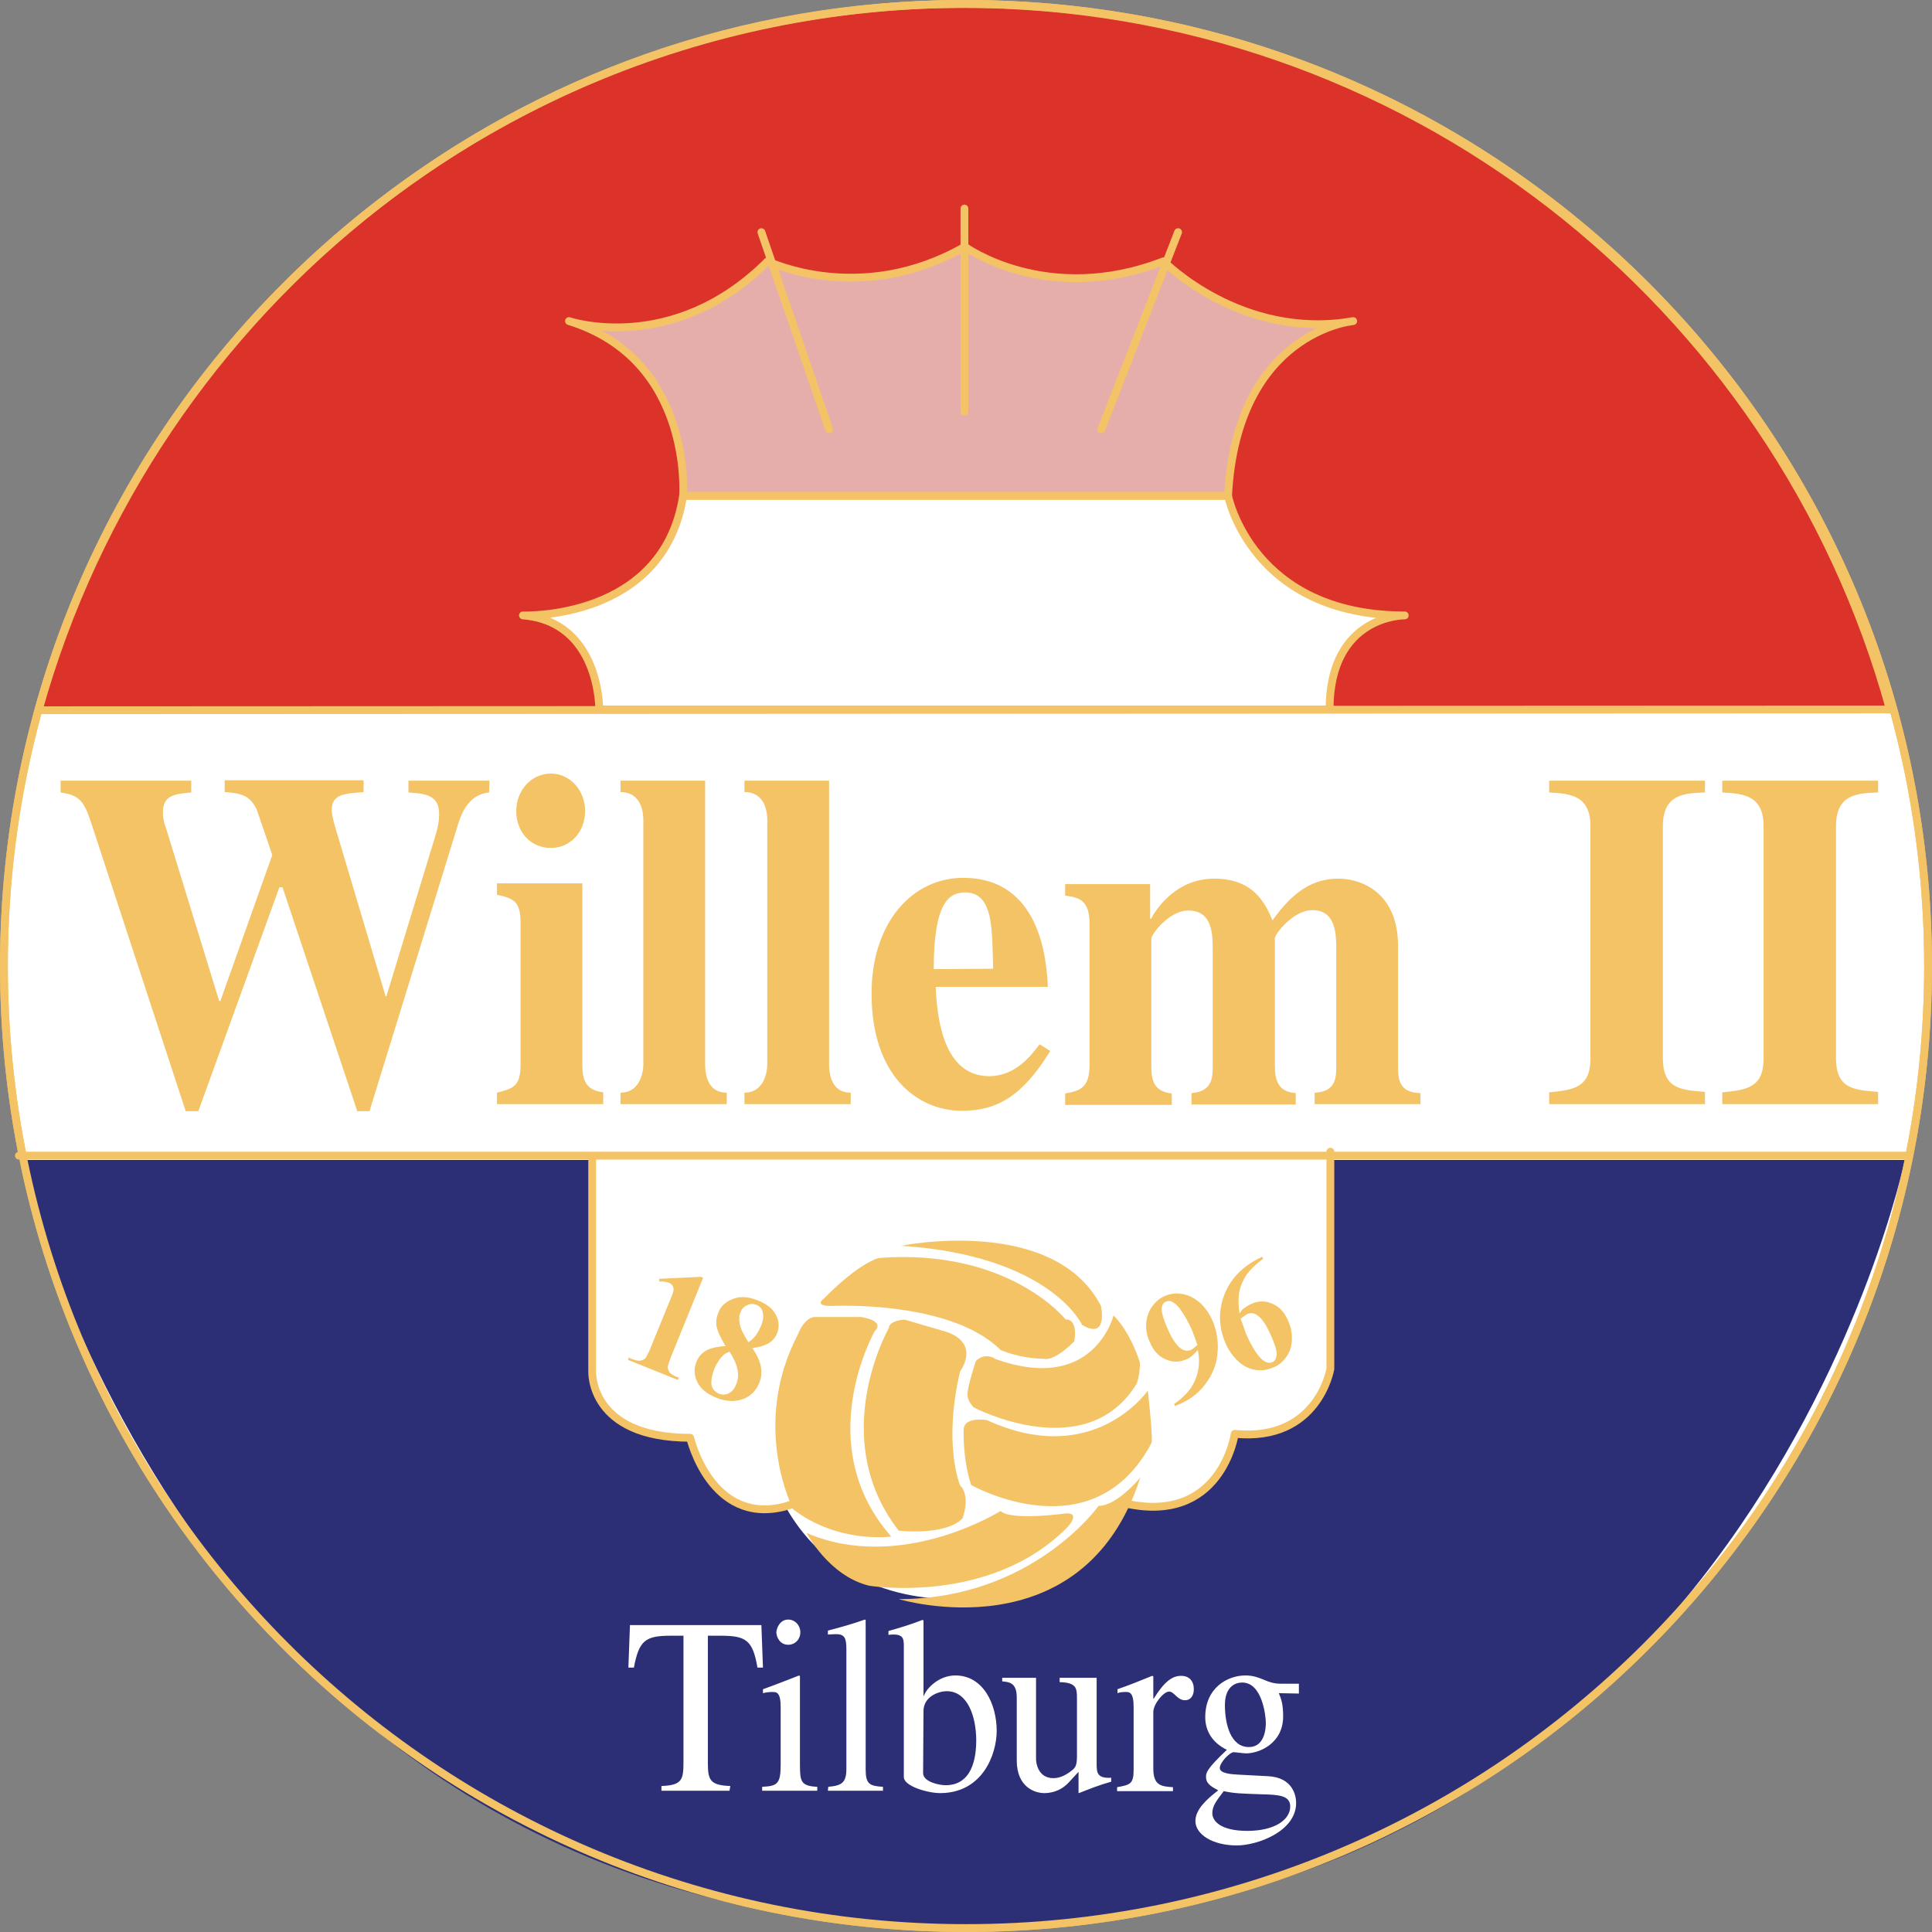 <svg id="Layer_1" xmlns="http://www.w3.org/2000/svg" viewBox="0 0 491 491" width="2500" height="2500"><rect x="0" y="0" width="491" height="491" fill="#808080" stroke="none"/><style>.st0{fill:#fff}.st1{fill:none;stroke:#f3c365;stroke-width:1.987;stroke-linecap:round;stroke-linejoin:round}.st2{fill:#2d2f76}.st3{fill:#db322a}.st4{fill:#e5aeab}.st5{fill:#f3c365}</style><title>willen-ii</title><path class="st0" d="M490 245.5c0 135-109.5 244.5-244.5 244.5S1 380.5 1 245.5 110.5 1 245.5 1 490 110.5 490 245.5z"/><path class="st1" d="M490 245.5c0 135-109.5 244.5-244.5 244.5S1 380.5 1 245.5 110.5 1 245.5 1 490 110.5 490 245.5z"/><path class="st2" d="M484.1 294.8S443.7 490 244.6 490C48 490 5 294.8 5 294.8h479.1"/><path class="st3" d="M480.3 180.3l-470.5.2C38.6 77.5 132.4 1 244.6 1 357 1 451.8 76.9 480.3 180.3z"/><path class="st1" d="M480.3 180.3l-470.5.2C38.6 77.5 132.4 1 244.6 1 357 1 451.8 76.9 480.3 180.3z"/><path class="st0" d="M152.3 180.3s.2-22.3-19.4-23.9c0 0 35.8 1.4 40.7-30.4h138.5s6 30.4 44.9 30.4c0 0-19.1-.2-19.1 23.9H152.3z"/><path class="st1" d="M152.3 180.3s.2-22.3-19.4-23.9c0 0 35.8 1.4 40.7-30.4h138.5s6 30.4 44.9 30.4c0 0-19.1-.2-19.1 23.9H152.3z"/><path class="st4" d="M173.6 126s2.6-34.6-29-44.4c0 0 26.4 8.9 50.5-15.2 0 0 23.6 11.5 50.1-3.7 0 0 20.8 15.2 50.5 3.7 0 0 19.8 20.2 48.2 15.2 0 0-29.6 2.6-31.8 44.4H173.6z"/><path class="st1" d="M173.6 126s2.6-34.6-29-44.4c0 0 26.4 8.9 50.5-15.2 0 0 23.6 11.5 50.1-3.7 0 0 20.8 15.2 50.5 3.7 0 0 19.8 20.2 48.2 15.2 0 0-29.6 2.6-31.8 44.4H173.6zm19.9-67l17.2 50.1"/><path class="st0" d="M199.4 382.5c-18.8 4.8-24-17.5-24-17.5-25.6 0-24.9-16.8-24.9-16.8v-54.9h187.7v55.2s-3.1 18.6-24.3 16.5c0 0-3.4 23.7-28.7 17.5 0 0-10.6 23.7-39.6 23.7-.1-.1-30.9 4-46.2-23.7"/><path class="st1" d="M245.1 53v51.6M299.4 59l-19.5 50.1"/><path class="st5" d="M223.4 319.7s-4.7.9-14 10.3c0 0-2.8 1.9 1.9 1.9 0 0 30.2-1.6 43 11.2 0 0 5 2.2 10.9 2.2 0 0 2.3 1.1 7.8-4.4 0 0 1.2-5.6-2.2-5.6 0 0-14.4-18.1-47.4-15.6"/><path class="st5" d="M202.8 339.1s1.6-4.4 4.4-4.4h11.5s6.4.8 3.6 3.6c0 0-16.4 28.8 4.2 52.2 0 0-13.4 1.9-24.9-6.9 0 0-11-21.2 1.2-44.5"/><path class="st5" d="M205 389.6s5.6 10.9 15.9 13.4c0 0 30.6 5 50.2-14.7 0 0 3.7-3.7 0-3.7 0 0-14.2 2-16.8-.6 0 0-25.3 15.9-49.3 5.6"/><path class="st5" d="M228.4 406.4s46.9 14.2 61.4-30.9c0 0-5.9 7.2-10.6 7.2 0 0-16.8 23.7-50.8 23.7"/><path class="st5" d="M244.9 363.4s-.3 7.2 1.9 14c0 0 30.9 17.5 45.8-10.6 0 0 .6 0-.9-13.4 0 0-13.7 20-40.9 7.5 0 0-5.9-1-5.9 2.5"/><path class="st5" d="M225.9 337.5s-15.9 27.8 2.5 51.5c0 0 11.7 1.4 16.2-3.1 0 0 2.2-5.6-.6-8.4 0 0-4.4-10.3 0-29 0 0 5.3-6.9-3.4-10l-10.6-3.1c-.1-.1-4.1.2-4.1 2.1m3.1-20.9s38.8-7.9 50.8 15.3c0 0 1.9 8.8-4.8 4.8 0 0-8-17.6-46-20.1"/><path class="st5" d="M248 345.9s-2.1 6.4-2.1 8.3c0 0-.3 1.6 1.6 3.5 0 0 28.6 15 41.4-6.1 0 0 .8-1.9.8-5.3 0 0-2.2-7.5-6.7-12 0 0-5 20.2-30.2 11 0-.2-2.7-1.6-4.8.6"/><path class="st1" d="M203.5 381.6l-4.1 1.3c-18.8 4.8-24-17.5-24-17.5-25.6 0-24.9-16.8-24.9-16.8v-54.9m-145.7 0h479.5"/><path class="st5" d="M124.3 201.4c-4 .4-6.4 3.3-7.8 7.8l-22.6 73.2h-3.1l-19-56.9H71l-20.6 56.9h-3.2l-24-73.2c-1.9-5.8-3.1-7.1-7.8-7.8v-3h33.2v3c-4.1.4-7.2.6-7.2 5.1 0 1.3.3 2.7.8 4l13.5 43.9h.3l13.2-37.1-4-11.7c-1.5-2.7-2.7-4-8.1-4.3v-3h35.3v3c-4.9.4-8.1.5-8.1 4.6 0 1.5.9 4.4 1.6 6.7L98 253.2h.2l12.6-41.3c.3-1.2.8-2.6.8-5.1 0-5-4-5.1-7.8-5.4v-3h20.6l-.1 3m29 79.2h-27v-2.9c4.1-1.1 6-1.5 6-7.3v-35.8c0-5.5-1.7-6.3-6-7.2v-2.9H148v46.2c0 3.8.9 6.4 5.3 6.9v3zm-13.3-84c4.9 0 8.7 4.3 8.7 9.5 0 5.4-3.8 9.4-8.7 9.4-5.2 0-8.8-4.1-8.8-9.4 0-5.2 3.8-9.5 8.8-9.5zm44.7 84h-27v-2.9c4.5 0 5.8-4.4 5.8-7.3v-62c0-1.3-.2-7.1-5.8-7.1v-2.9h21.5v72c0 3.5 1.1 7.3 5.5 7.3v2.9m31.5 0h-27v-2.9c4.5 0 5.8-4.4 5.8-7.3v-62c0-1.3-.2-7.1-5.8-7.1v-2.9h21.5v72c0 3.5 1.1 7.3 5.5 7.3v2.9m21.1-34.3c0-16.8 3.8-19.5 8-19.5 4 0 5.4 3 6.1 5.7.9 3.6.9 10 1 13.7l-15.1.1zm26.9 19.1c-2.1 2.8-6.1 8.1-12.8 8.1-10.7 0-13.2-12.4-13.6-22.7h28.5c-.3-6.6-1.8-27.7-21.5-27.7-13 0-23.3 11.4-23.3 29.4 0 20.8 11.5 29.8 23 29.8 9 0 15.5-3.9 22.4-15.2l-2.7-1.7zm96.8 15.2h-26.9v-2.9c5.5-.2 5.5-4 5.5-6.9v-29.4c0-3.8 0-10.1-6.1-10.1-4.8 0-9.5 6.1-9.5 7.1v32.5c0 3.9 1 6.6 5.3 6.9v2.9h-26.5v-2.9c5.4-.4 5.4-4.1 5.4-6.9v-29.4c0-3.9 0-10.1-6.2-10.1-4.9 0-9.4 6.1-9.4 7.1V271c0 3.8.8 6.4 5.2 6.9v2.9h-27.1v-2.9c3.7-.7 6.2-1.3 6.2-7.3v-35.8c0-6.3-2.9-6.7-6.2-7.2v-2.9h21.6v8.8h.2c1.6-2.9 6.6-10.2 16.1-10.2 10.3 0 13.1 6.7 14.8 10.6 5.1-7.2 10.2-10.6 16.7-10.6 6.2 0 15.2 3.8 15.2 17.1v30.5c0 3 0 6.8 5.7 6.9v2.8m72.3 0h-39.6v-3c6.1-.6 10.5-1.1 10.5-8.6v-59c0-8-5.3-8.3-10.5-8.6v-3h39.6v3c-5.3.2-10.7.4-10.7 8.6v58.9c0 7.8 4.5 8.1 10.7 8.6v3.1m44 0h-39.6v-3c6.1-.6 10.5-1.1 10.5-8.6v-59c0-8-5.3-8.3-10.5-8.6v-3h39.6v3c-5.3.2-10.7.4-10.7 8.6v58.9c0 7.8 4.5 8.1 10.7 8.6v3.1"/><path class="st1" d="M338.1 292.7v55.2s-3.1 18.6-24.3 16.5c0 0-3.4 23.7-28.7 17.5"/><path class="st0" d="M185.4 455.1h-17.3v-1.2c5.4-.2 5.6-1.7 5.6-6.4v-31.8h-3.2c-6.5 0-8.1 1.2-9.4 8.1h-1.4l.4-10.8h33.4l.4 10.8h-1.4c-1.2-7-2.9-8.1-9.4-8.1h-3.2v32.5c0 4.3.7 5.5 5.7 5.7l-.2 1.2m8.3-1c3.7-.2 4.7-.6 4.7-5.5v-14.8c0-3.8-1.1-3.8-2.1-3.8-.8 0-1.6.1-2.4.3v-1c3.1-1.1 6.1-2.3 9.2-3.5l.2.2v22.6c0 4.2.3 5.3 4.4 5.5v1h-14v-1zm6.6-42.5c1.8 0 3.1 1.5 3.1 3.2 0 1.8-1.3 3.2-3.1 3.2-2.1 0-3-2-3-3.2.1-1.2 1-3.2 3-3.2zm10.2 42.5c3.5-.3 4.6-1.1 4.6-4.6v-30.3c0-2.9-.4-3.9-2.7-3.9-.8 0-1.3.1-2 .1v-1c3.1-.8 6.3-1.7 9.4-2.8l.2.1v38c0 3.7 1 4.2 4.4 4.4v1h-14l.1-1m24.2-19.5c.2-3.6 4-4.8 5.9-4.8 5.4 0 7.5 6.6 7.5 12.5 0 4.2-.9 11.4-7.8 11.4-1.5 0-5.7-.8-5.7-3.1l.1-16zm-5 17c0 2.4 6.2 4.1 9.2 4.1 10.9 0 14.4-10 14.4-15.8 0-6.8-3.4-14.1-10.5-14.1-4.5 0-7.6 3.7-8 5.2h-.1v-19.2l-.3-.1c-2.8 1.1-5.7 2-8.6 2.8v1c.4-.1.9-.1 1.3-.1 2.6 0 2.6 1.3 2.6 3.2v33zm52.7 1.2c-3.2.9-5.4 1.8-8.2 2.9l-.1-.1v-5.3l-2.5 2.7c-2.3 2.5-5.1 2.7-6.2 2.7-2.4 0-7-1.5-7-8.3v-16c0-3.8-1.9-3.9-3.7-4.1v-.9h8.6v20.7c0 .9.5 4.8 4.4 4.8 1.8 0 3.5-.9 5.1-2.3.5-.5.9-1.1.9-3.2v-14.9c0-2.5-.2-3.9-4.4-4v-1.1h9.4v21.8c0 2.3.1 3.8 3.7 3.6v1m5.7-19c0-3.8-1.1-3.8-2.1-3.8-.8 0-1.5.1-2 .3v-1c2.9-1 5.9-2.2 8.8-3.4l.3.1v5.7h.1c2.8-4.5 4.8-5.8 7-5.8 2 0 3.2 1.3 3.2 3.4 0 1.6-.8 2.8-2.2 2.8-2.1 0-2.7-2.2-4.1-2.2-1.4 0-4 3.2-4 5.2v14.3c0 4.4 2 4.6 5 4.8v1h-14.2v-1c3.3-.6 4.2-.8 4.2-4.4v-16m20 27c0-1.9 1.1-3.2 2.9-5.6 2.8.6 4.1.6 9.6.8 4.4.1 7.3.3 7.3 3.1 0 3.4-4 6.2-10.9 6.2-6.8 0-8.9-2.5-8.9-4.5zm3.2-27.5c0-4.3 2.3-5.7 4.4-5.7 5.1 0 6 8.5 6 10.3 0 1.4-.3 6.1-4.3 6.1-4.6 0-6.1-5.7-6.1-10.7zm18.8-2.9v-2.5h-4.6c-.9 0-2-.1-3.3-.6-2.4-1-3.7-1.5-5.7-1.5-4.5 0-10.2 3.1-10.2 10.6 0 3.7 2 6.6 5.5 8.3-5.3 5-5.3 5.9-5.3 6.9 0 1.8 1.5 2.5 3.1 3.4-3 2.3-5.8 4.9-5.8 7.8 0 3.4 4.4 6.2 10.5 6.2 5.3 0 15.1-3.6 15.1-10.8 0-1.8-.8-6.5-7.2-6.8l-7.6-.4c-1.8-.1-4.6-.3-4.6-1.7 0-1.3 2.4-3.9 3.5-4 .4 0 2.5.3 3.2.3 3.3 0 9.4-2.5 9.4-9.4 0-3.2-.5-4.4-1.1-5.9l5.1.1z"/><path class="st1" d="M490 245.5c0 135-109.5 244.5-244.5 244.5S1 380.5 1 245.5 110.5 1 245.5 1 490 110.5 490 245.5"/><path class="st5" d="M178.7 324.7l-8 19.7c-.6 1.5-.9 2.5-1 2.9 0 .5.1.9.4 1.4.3.4.9.8 1.8 1.2l.6.2-.2.6-12.7-5.1.2-.6.6.3c1 .4 1.8.6 2.3.5.5-.1 1-.3 1.3-.6.3-.4.8-1.3 1.4-2.8l5.1-12.5c.5-1.1.7-1.9.7-2.2 0-.3-.1-.6-.3-1-.2-.3-.5-.5-.9-.7-.6-.2-1.4-.4-2.4-.3l-.1-.7 10.5-.5.7.2m9.3 11.8c-.2-1.2-.2-2.2.2-3 .3-.9.9-1.5 1.7-1.8.8-.4 1.5-.4 2.3-.1.8.3 1.4.9 1.6 1.7.3 1.1.2 2.4-.5 3.9-.4.9-.8 1.6-1.3 2.3-.5.6-1.1 1.2-1.8 1.6-1.2-1.9-2-3.4-2.2-4.6zm7.3 4.9c1-.6 1.8-1.5 2.2-2.6.6-1.5.5-3.1-.3-4.6-.8-1.6-2.3-2.8-4.6-3.7-2.4-1-4.5-1.1-6.3-.4-1.8.7-3.1 1.8-3.7 3.4-.5 1.2-.7 2.4-.5 3.5.2 1.1.9 2.8 2.3 5.1-2.1.1-3.7.5-4.9 1.1-1.2.7-2 1.6-2.5 2.9-.7 1.7-.6 3.4.2 5.1.8 1.7 2.4 3 4.8 4 2.5 1 4.7 1.1 6.7.4s3.4-2.1 4.2-4c.6-1.4.7-2.7.5-4.1-.2-1.3-.9-3-2.2-4.9 1.7-.2 3-.6 4.1-1.2zm-8.2 10.4c-.4 1.1-1.1 1.9-1.9 2.3-.8.4-1.7.4-2.5.1-.5-.2-1-.6-1.4-1.1-.4-.5-.6-1.2-.5-2.1 0-.9.3-1.9.7-3 .3-.9.8-1.6 1.3-2.4.5-.7 1-1.2 1.4-1.5.3-.2.7-.4 1.2-.6 2.1 3.2 2.7 6 1.7 8.3zm115.5-8.7c-.9.3-1.7.2-2.5-.4-1.3-.9-2.6-3-3.9-6.3-.8-2-1.1-3.4-.9-4.3.1-.6.5-1.1 1-1.3.5-.2.9-.2 1.3-.1.7.3 1.5.9 2.2 1.8 1.2 1.7 2.3 3.6 3.2 5.7.4 1 .8 2.2 1.3 3.6-.7.6-1.2 1.1-1.7 1.3zm3.7 8.7c1.8-2.4 2.9-5 3.1-7.8.3-2.8-.1-5.5-1.1-8-.8-2-1.9-3.5-3.2-4.8-1.4-1.2-2.8-2-4.4-2.3-1.6-.3-3.1-.2-4.5.4-1.3.5-2.4 1.4-3.3 2.6-.9 1.2-1.4 2.6-1.6 4.2-.1 1.6.1 3.2.8 4.7.9 2.3 2.2 3.8 4 4.6 1.7.8 3.5.9 5.3.1.6-.2 1.1-.5 1.5-.9.5-.4 1-.9 1.5-1.5.4 1.8.4 3.5.1 5.1-.3 1.6-.9 3.1-1.9 4.6-1 1.4-2.4 2.8-4.2 4l.2.5c3.4-1.2 5.9-3.1 7.7-5.5zm10.8-17.9c.9-.3 1.7-.2 2.5.4 1.3.9 2.6 3 3.9 6.3.8 1.9 1.1 3.3.9 4.1-.2.8-.5 1.3-1.1 1.5-.5.2-1.1.2-1.7-.1-.8-.4-1.7-1.3-2.6-2.7-.9-1.4-1.7-2.9-2.4-4.6-.3-.8-.7-2-1.3-3.7.8-.5 1.3-1 1.8-1.2zm-3.6-9c-1.8 2.3-2.9 5-3.3 7.8-.4 2.9 0 5.6 1.1 8.3.7 1.8 1.8 3.4 3.1 4.7 1.3 1.3 2.8 2.1 4.4 2.4 1.6.3 3.1.1 4.6-.5 1.4-.5 2.5-1.4 3.4-2.6.9-1.2 1.4-2.6 1.5-4.2.1-1.6-.1-3.2-.8-4.8-.9-2.3-2.2-3.8-4-4.6-1.7-.8-3.5-.9-5.3-.1-.8.3-1.5.8-2.2 1.3-.3.2-.6.6-1 1.2-.3-2-.3-3.7-.1-5.3.3-1.5.9-3 1.8-4.4 1-1.4 2.4-2.8 4.3-4.2l-.2-.5c-2.9 1.3-5.4 3.1-7.3 5.5z"/></svg>